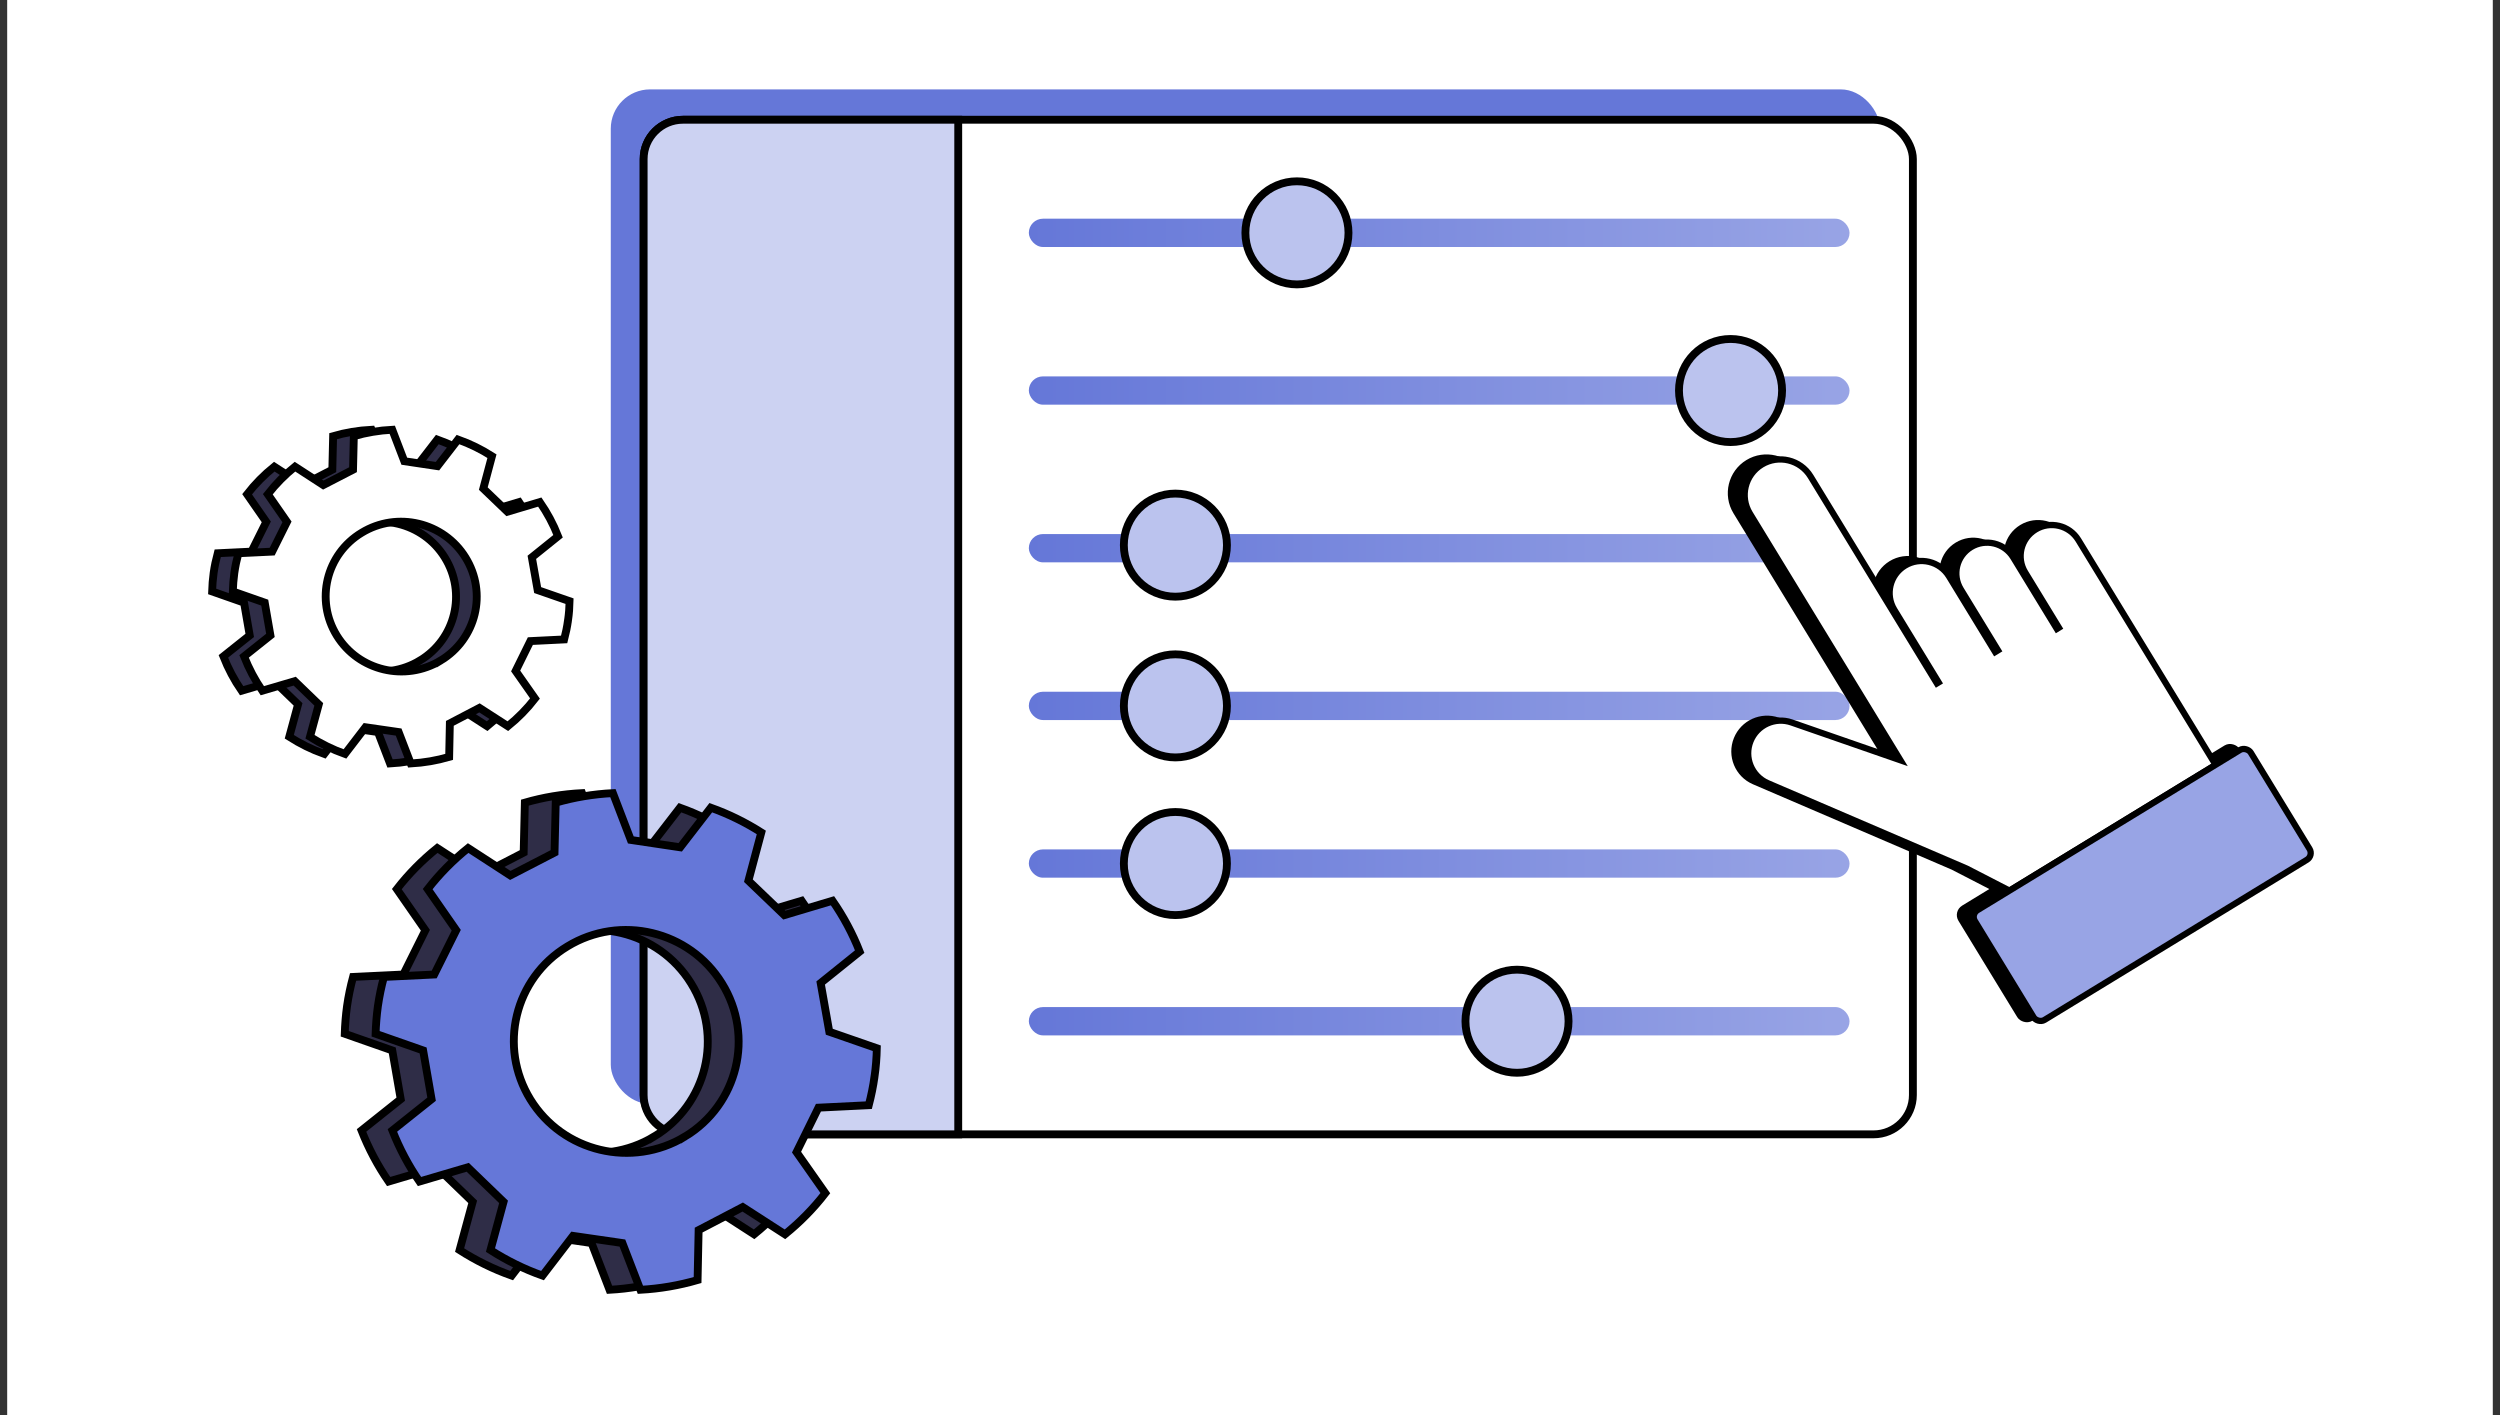 <svg width="318" height="180" viewBox="0 0 318 180" fill="none" xmlns="http://www.w3.org/2000/svg">
    <rect x="0" y="0" width="318" height="180" fill="#333333" stroke="none"/>
    <rect width="316.17" height="180" transform="translate(0.914)" fill="white"/>
    <rect x="77.691" y="11.37" width="161.448" height="129.054" rx="5" fill="#6577D8"/>
    <rect x="81.871" y="15.233" width="161.448" height="129.054" rx="5" fill="white" stroke="black"/>
    <path d="M81.871 20.233C81.871 17.471 84.11 15.233 86.871 15.233H121.887V144.287H86.871C84.11 144.287 81.871 142.048 81.871 139.287V20.233Z" fill="#CCD2F2" stroke="black"/>
    <rect x="130.867" y="27.818" width="104.395" height="3.6" rx="1.8" fill="url(#paint0_linear_6578_55959)"/>
    <rect x="130.867" y="47.875" width="104.395" height="3.6" rx="1.8" fill="url(#paint1_linear_6578_55959)"/>
    <rect x="130.867" y="67.931" width="104.395" height="3.6" rx="1.8" fill="url(#paint2_linear_6578_55959)"/>
    <rect x="130.867" y="87.988" width="104.395" height="3.6" rx="1.8" fill="url(#paint3_linear_6578_55959)"/>
    <rect x="130.867" y="108.043" width="104.395" height="3.6" rx="1.8" fill="url(#paint4_linear_6578_55959)"/>
    <rect x="130.867" y="128.1" width="104.395" height="3.6" rx="1.8" fill="url(#paint5_linear_6578_55959)"/>
    <circle cx="149.51" cy="69.341" r="6.557" fill="#BBC3EE" stroke="black"/>
    <circle cx="220.123" cy="49.675" r="6.557" fill="#BBC3EE" stroke="black"/>
    <circle cx="164.971" cy="29.619" r="6.557" fill="#BBC3EE" stroke="black"/>
    <circle cx="149.51" cy="89.788" r="6.557" fill="#BBC3EE" stroke="black"/>
    <circle cx="149.51" cy="109.843" r="6.557" fill="#BBC3EE" stroke="black"/>
    <circle cx="192.963" cy="129.9" r="6.557" fill="#BBC3EE" stroke="black"/>
    <path d="M107.317 136.933C107.49 135.729 107.58 134.526 107.605 133.337L101.56 131.237L100.462 125.037L105.425 121.046C104.527 118.754 103.362 116.586 101.968 114.576L95.84 116.405L91.272 112.024L92.913 105.886C90.923 104.618 88.772 103.551 86.487 102.738L82.595 107.778L76.314 106.839L74.037 100.885C71.538 101.011 69.1 101.421 66.761 102.098L66.61 108.45L60.985 111.356L55.621 107.873C53.718 109.401 51.987 111.149 50.476 113.094L54.109 118.325L51.303 123.958L44.909 124.267C44.585 125.477 44.32 126.725 44.139 128.008C43.981 129.181 43.887 130.341 43.851 131.496L49.896 133.614L50.973 139.818L45.985 143.793C46.887 146.087 48.042 148.274 49.435 150.289L55.571 148.48L60.126 152.875L58.46 159.011C60.513 160.323 62.726 161.426 65.082 162.258L68.96 157.202L75.244 158.115L77.533 164.061C80.031 163.924 82.468 163.501 84.806 162.82L84.939 156.468L90.55 153.536L95.922 157.005C97.827 155.464 99.556 153.713 101.057 151.768L97.394 146.551L100.181 140.896L106.582 140.58C106.891 139.39 107.144 138.173 107.315 136.934L107.317 136.933ZM83.205 144.57C76.488 148.639 67.681 146.555 63.538 139.848C59.423 133.152 61.518 124.441 68.254 120.379C74.969 116.284 83.776 118.394 87.904 125.077C92.058 131.775 89.935 140.501 83.205 144.571L83.205 144.57Z" fill="#2F2D47" stroke="black"/>
    <path d="M111.243 136.933C111.416 135.729 111.506 134.526 111.531 133.337L105.486 131.237L104.388 125.037L109.351 121.046C108.453 118.754 107.287 116.586 105.894 114.576L99.766 116.405L95.198 112.024L96.839 105.886C94.849 104.618 92.698 103.551 90.413 102.738L86.521 107.778L80.24 106.839L77.962 100.885C75.463 101.011 73.026 101.421 70.687 102.098L70.536 108.45L64.911 111.356L59.547 107.873C57.644 109.401 55.913 111.149 54.401 113.094L58.035 118.325L55.229 123.958L48.835 124.267C48.511 125.477 48.246 126.725 48.064 128.008C47.906 129.181 47.813 130.341 47.777 131.496L53.822 133.614L54.898 139.818L49.911 143.793C50.812 146.087 51.968 148.274 53.361 150.289L59.497 148.48L64.052 152.875L62.386 159.011C64.439 160.323 66.652 161.426 69.007 162.258L72.886 157.202L79.169 158.115L81.459 164.061C83.957 163.924 86.394 163.501 88.732 162.82L88.865 156.468L94.476 153.536L99.848 157.005C101.753 155.464 103.481 153.713 104.983 151.768L101.32 146.551L104.107 140.896L110.508 140.58C110.817 139.39 111.07 138.173 111.24 136.934L111.243 136.933ZM87.131 144.57C80.414 148.639 71.607 146.555 67.464 139.848C63.349 133.152 65.444 124.441 72.179 120.379C78.894 116.284 87.702 118.394 91.83 125.077C95.983 131.775 93.861 140.501 87.131 144.571L87.131 144.57Z" fill="#6577D8" stroke="black"/>
    <path d="M69.624 78.885C69.74 78.076 69.801 77.267 69.818 76.469L65.756 75.058L65.018 70.892L68.353 68.21C67.75 66.67 66.967 65.213 66.03 63.863L61.913 65.092L58.843 62.148L59.946 58.024C58.609 57.172 57.163 56.455 55.628 55.908L53.013 59.295L48.793 58.664L47.262 54.663C45.583 54.748 43.945 55.023 42.374 55.478L42.272 59.746L38.492 61.699L34.889 59.359C33.61 60.386 32.447 61.56 31.431 62.867L33.873 66.382L31.987 70.166L27.691 70.374C27.473 71.187 27.295 72.026 27.173 72.888C27.067 73.676 27.004 74.456 26.98 75.231L31.042 76.655L31.765 80.823L28.413 83.494C29.02 85.035 29.796 86.505 30.732 87.859L34.855 86.644L37.915 89.597L36.796 93.72C38.175 94.601 39.663 95.343 41.245 95.902L43.851 92.504L48.073 93.117L49.611 97.113C51.29 97.021 52.928 96.737 54.499 96.279L54.588 92.011L58.358 90.041L61.968 92.372C63.248 91.337 64.409 90.16 65.418 88.853L62.957 85.347L64.83 81.548L69.131 81.335C69.338 80.536 69.508 79.718 69.623 78.886L69.624 78.885ZM53.423 84.016C48.91 86.751 42.992 85.35 40.208 80.844C37.443 76.345 38.851 70.491 43.376 67.762C47.889 65.01 53.807 66.428 56.58 70.918C59.371 75.419 57.945 81.282 53.423 84.017L53.423 84.016Z" fill="#2F2D47" stroke="black"/>
    <path d="M72.257 78.885C72.373 78.076 72.434 77.267 72.45 76.469L68.389 75.058L67.651 70.892L70.986 68.21C70.382 66.67 69.599 65.213 68.663 63.863L64.546 65.092L61.476 62.148L62.578 58.024C61.242 57.172 59.796 56.455 58.261 55.908L55.646 59.295L51.426 58.664L49.895 54.663C48.216 54.748 46.578 55.023 45.007 55.478L44.905 59.746L41.125 61.699L37.521 59.359C36.242 60.386 35.08 61.56 34.064 62.867L36.505 66.382L34.62 70.166L30.324 70.374C30.106 71.187 29.928 72.026 29.806 72.888C29.7 73.676 29.637 74.456 29.613 75.231L33.674 76.655L34.398 80.823L31.046 83.494C31.652 85.035 32.429 86.505 33.364 87.859L37.488 86.644L40.548 89.597L39.429 93.72C40.808 94.601 42.295 95.343 43.878 95.902L46.484 92.504L50.706 93.117L52.244 97.113C53.923 97.021 55.56 96.737 57.132 96.279L57.221 92.011L60.991 90.041L64.6 92.372C65.881 91.337 67.042 90.16 68.051 88.853L65.59 85.347L67.462 81.548L71.763 81.335C71.971 80.536 72.141 79.718 72.255 78.886L72.257 78.885ZM56.056 84.016C51.542 86.751 45.624 85.35 42.841 80.844C40.076 76.345 41.484 70.491 46.009 67.762C50.521 65.01 56.44 66.428 59.213 70.918C62.004 75.419 60.578 81.282 56.056 84.017L56.056 84.016Z" fill="white" stroke="black"/>
    <path d="M220.839 65.081L237.967 93.146L240 96.476L226.131 91.66C224.043 90.935 221.752 91.975 220.924 94.024C220.078 96.117 221.059 98.501 223.133 99.392L248.403 110.244L253.859 113.054L280.077 97.053L277.346 92.579L262.616 68.443C261.477 66.577 259.04 65.987 257.174 67.126C255.307 68.265 254.717 70.702 255.857 72.568L260.152 79.606L259.888 79.767L254.33 70.66C253.207 68.821 250.807 68.24 248.967 69.363C247.128 70.485 246.547 72.886 247.67 74.725L252.406 82.486L252.042 82.708L246.163 73.074C244.991 71.154 242.485 70.548 240.565 71.719C238.645 72.891 238.038 75.397 239.21 77.317L244.852 86.562L244.628 86.699L228.559 60.369C227.258 58.237 224.475 57.564 222.343 58.865C220.211 60.166 219.538 62.949 220.839 65.081Z" fill="black" stroke="black" stroke-width="0.8" stroke-linecap="round"/>
    <rect x="248.934" y="116.06" width="41.115" height="16.358" rx="1" transform="rotate(-31.396 248.934 116.06)" fill="black" stroke="black" stroke-width="0.8"/>
    <path d="M222.585 65.316L239.714 93.381L241.746 96.711L227.877 91.895C225.789 91.17 223.498 92.21 222.67 94.26C221.824 96.352 222.805 98.737 224.879 99.627L250.149 110.479L255.605 113.29L281.823 97.288L279.093 92.814L264.362 68.678C263.223 66.812 260.786 66.222 258.92 67.362C257.053 68.501 256.464 70.937 257.603 72.804L261.898 79.842L261.634 80.003L256.076 70.896C254.954 69.057 252.553 68.476 250.714 69.598C248.874 70.721 248.293 73.121 249.416 74.961L254.152 82.721L253.788 82.943L247.909 73.309C246.737 71.389 244.231 70.783 242.311 71.955C240.391 73.126 239.784 75.633 240.956 77.553L246.599 86.798L246.374 86.934L230.305 60.605C229.004 58.473 226.221 57.799 224.089 59.1C221.957 60.401 221.284 63.184 222.585 65.316Z" fill="white" stroke="black" stroke-width="0.8" stroke-linecap="round"/>
    <rect x="250.68" y="116.295" width="41.115" height="16.358" rx="1" transform="rotate(-31.396 250.68 116.295)" fill="#98A4E5" stroke="black" stroke-width="0.8"/>
    <defs>
        <linearGradient id="paint0_linear_6578_55959" x1="130.867" y1="29.618" x2="235.263" y2="29.618" gradientUnits="userSpaceOnUse">
            <stop stop-color="#6577D8"/>
            <stop offset="1" stop-color="#98A4E5"/>
        </linearGradient>
        <linearGradient id="paint1_linear_6578_55959" x1="130.867" y1="49.675" x2="235.263" y2="49.675" gradientUnits="userSpaceOnUse">
            <stop stop-color="#6577D8"/>
            <stop offset="1" stop-color="#98A4E5"/>
        </linearGradient>
        <linearGradient id="paint2_linear_6578_55959" x1="130.867" y1="69.731" x2="235.263" y2="69.731" gradientUnits="userSpaceOnUse">
            <stop stop-color="#6577D8"/>
            <stop offset="1" stop-color="#98A4E5"/>
        </linearGradient>
        <linearGradient id="paint3_linear_6578_55959" x1="130.867" y1="89.787" x2="235.263" y2="89.787" gradientUnits="userSpaceOnUse">
            <stop stop-color="#6577D8"/>
            <stop offset="1" stop-color="#98A4E5"/>
        </linearGradient>
        <linearGradient id="paint4_linear_6578_55959" x1="130.867" y1="109.843" x2="235.263" y2="109.843" gradientUnits="userSpaceOnUse">
            <stop stop-color="#6577D8"/>
            <stop offset="1" stop-color="#98A4E5"/>
        </linearGradient>
        <linearGradient id="paint5_linear_6578_55959" x1="130.867" y1="129.9" x2="235.263" y2="129.9" gradientUnits="userSpaceOnUse">
            <stop stop-color="#6577D8"/>
            <stop offset="1" stop-color="#98A4E5"/>
        </linearGradient>
    </defs>
</svg>
